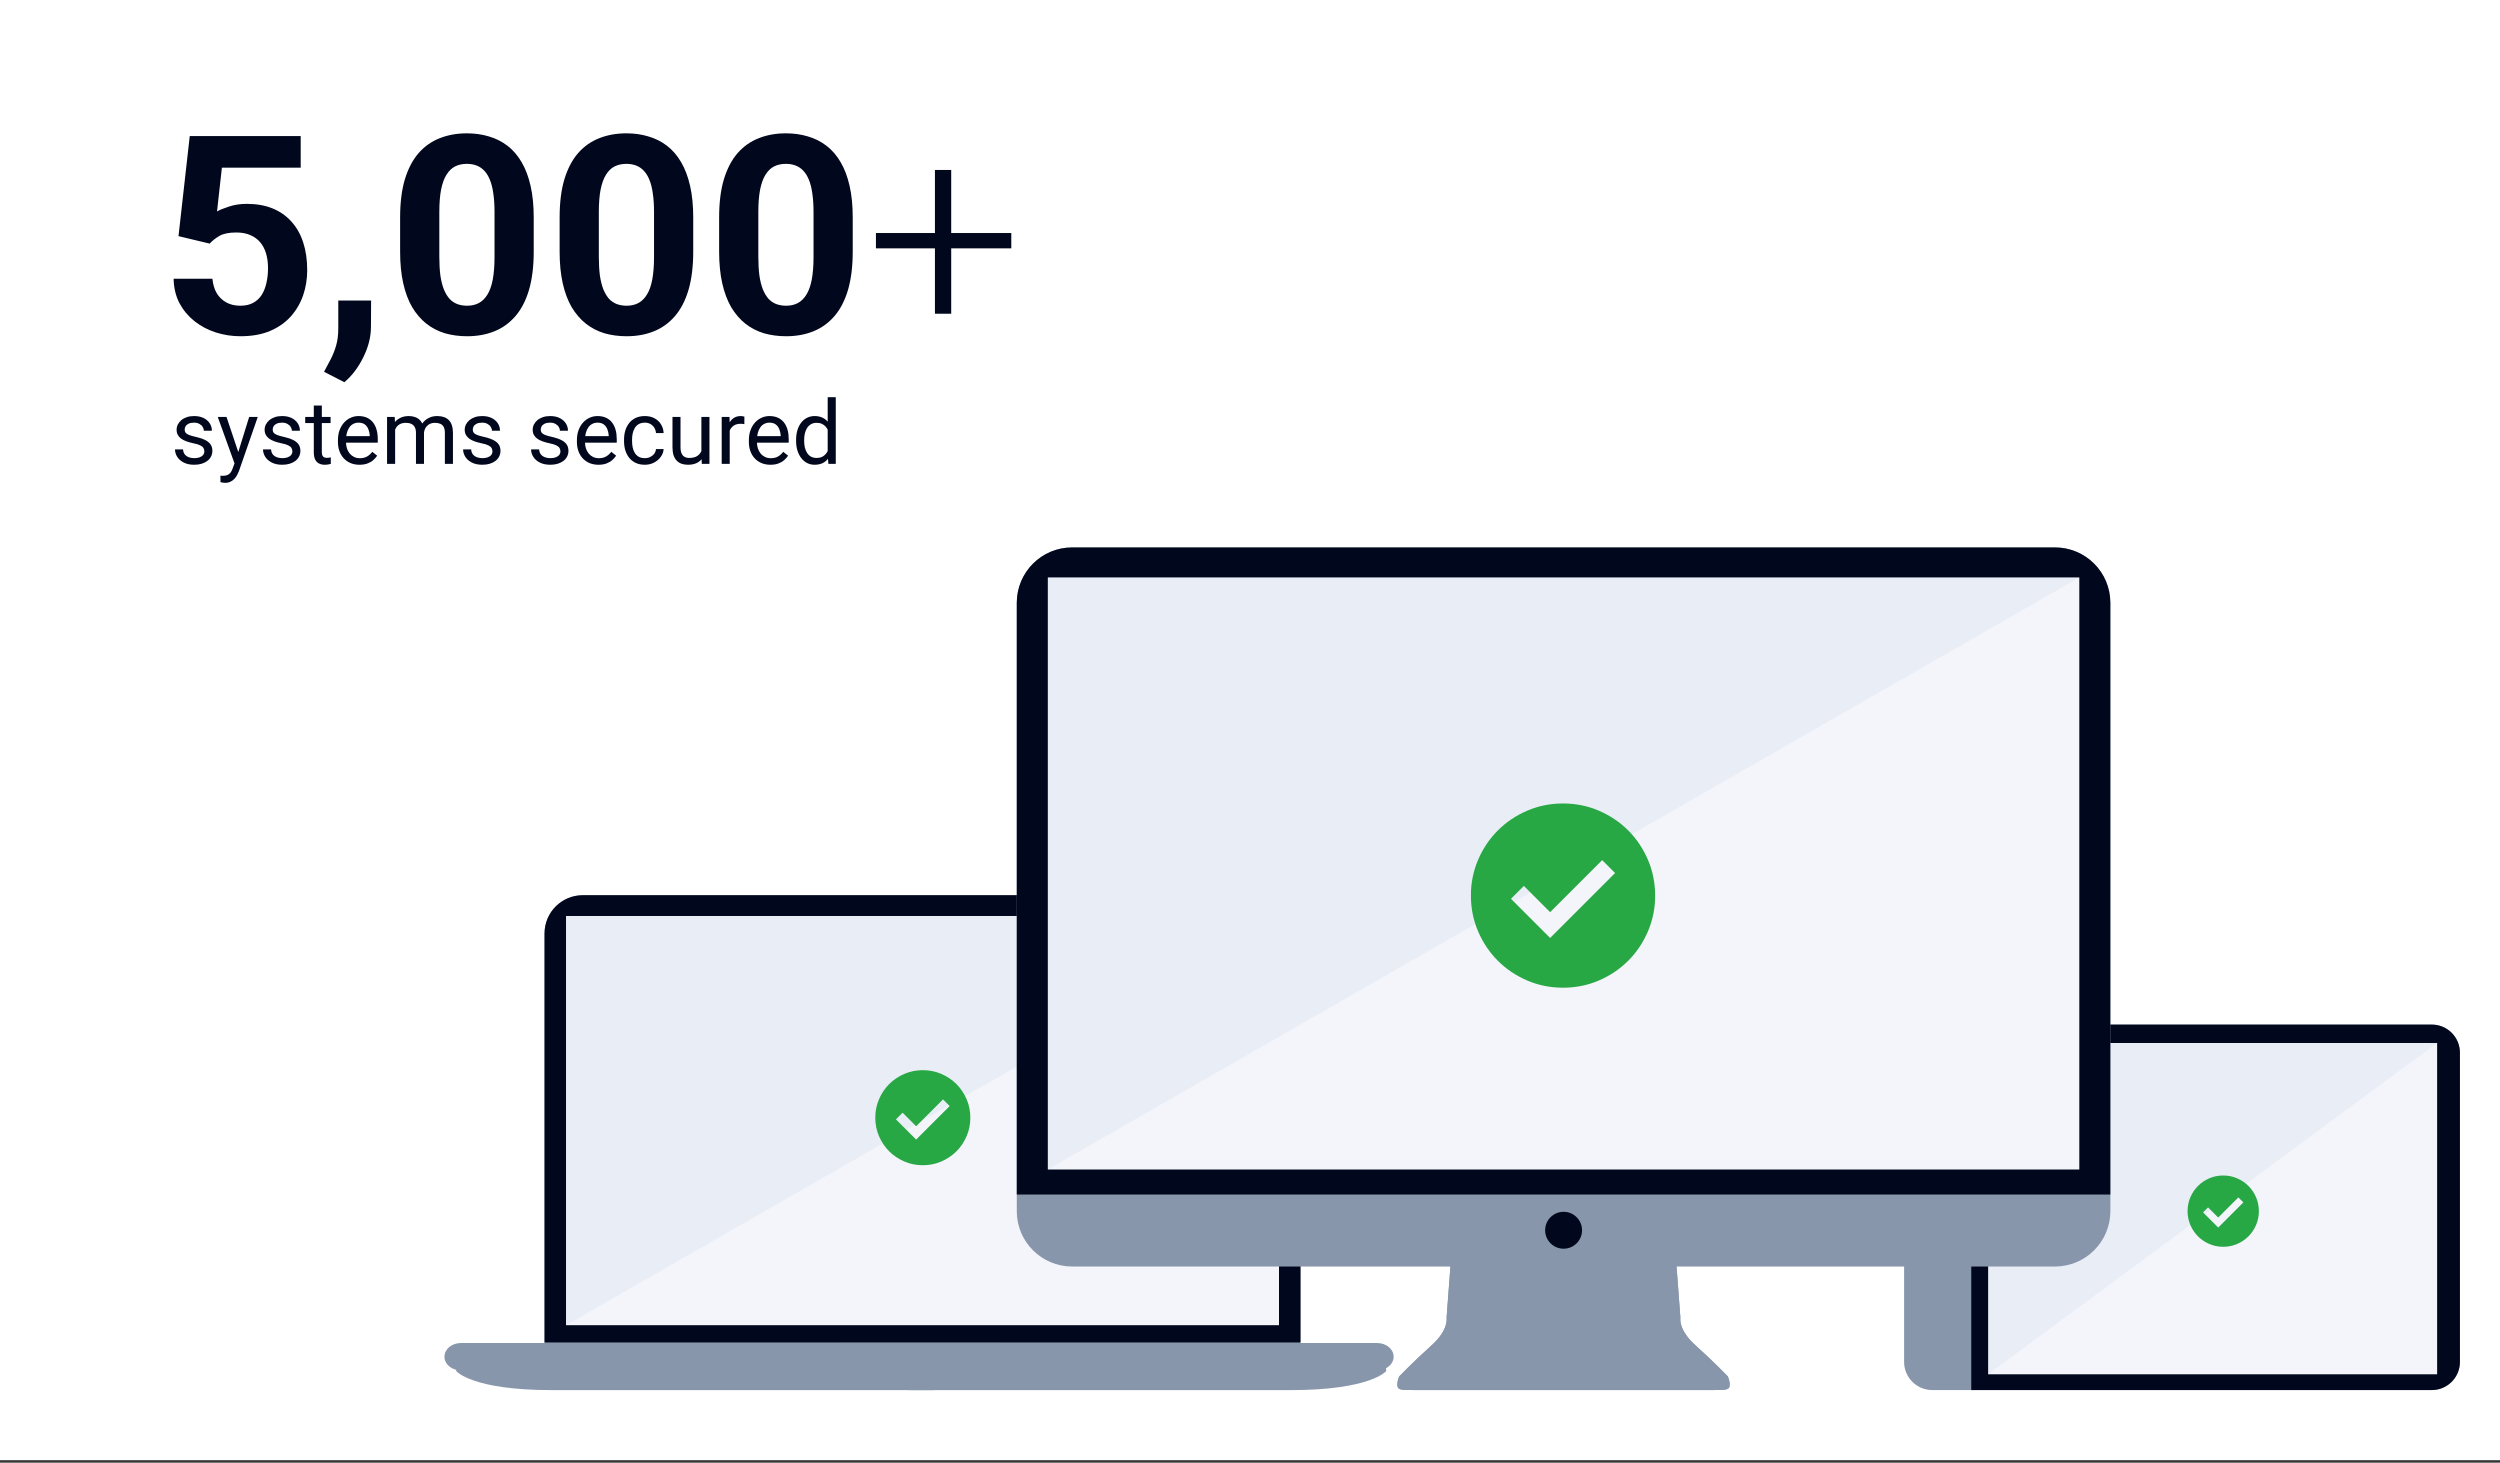 <svg xmlns="http://www.w3.org/2000/svg" width="670" height="392" viewBox="0 0 670 392" fill="none"><rect x="0" y="0" width="670" height="392" fill="#333333" stroke="none"/><g clip-path="url(#clip0_1288_61237)"><rect width="670" height="391.327" fill="white"></rect><path d="M145.937 362.893C145.937 368.565 150.523 367.272 156.195 367.272H338.271C343.943 367.272 348.529 368.548 348.529 362.893V250.175C348.529 244.503 343.943 239.917 338.271 239.917H156.195C150.523 239.917 145.937 244.503 145.937 250.175V362.893Z" fill="#8896AB"></path><path d="M145.937 359.789V250.175C145.937 244.503 150.523 239.917 156.195 239.917H338.271C343.943 239.917 348.529 244.503 348.529 250.175V359.789H145.937Z" fill="#01081D"></path><path d="M151.695 245.485H342.771V355.151H151.695V245.485Z" fill="#F3F5FB"></path><path d="M342.771 245.485H151.695V355.169L342.771 245.485Z" fill="#C5D5E4" fill-opacity="0.2"></path><path d="M122.251 367.446C122.251 367.446 126.458 372.55 147.767 372.55H250.382V364.774L122.527 363.964L122.251 367.446Z" fill="#8896AB"></path><path d="M371.511 367.446C371.511 367.446 367.304 372.55 345.995 372.55H243.38V364.774L371.235 363.964L371.511 367.446Z" fill="#8896AB"></path><path d="M119.113 363.601C119.113 365.635 121.096 367.273 123.527 367.273H369.082C371.512 367.273 373.495 365.618 373.495 363.601C373.495 361.567 371.512 359.929 369.082 359.929H123.527C121.096 359.929 119.113 361.567 119.113 363.601Z" fill="#8896AB"></path><g style="mix-blend-mode:multiply" opacity="0.2"><path d="M268.292 359.859C268.292 359.859 266.206 364.497 263.654 364.497H228.967C226.398 364.497 224.329 362.411 224.329 359.859" fill="#8896AB"></path></g><path d="M651.722 274.592H517.833C513.678 274.592 510.299 277.971 510.299 282.126V365C510.299 369.155 513.678 372.534 517.833 372.534H651.722C655.877 372.534 659.256 369.155 659.256 365V282.126C659.256 277.971 655.877 274.592 651.722 274.592Z" fill="#8896AB"></path><path d="M516.437 323.573C516.437 321.159 518.386 319.211 520.799 319.211C523.213 319.211 525.161 321.159 525.161 323.573C525.161 325.986 523.213 327.935 520.799 327.935C518.386 327.935 516.437 325.986 516.437 323.573Z" fill="#01081D"></path><path d="M528.298 372.534H651.722C655.877 372.534 659.256 369.155 659.256 365V282.126C659.256 277.954 655.877 274.592 651.722 274.592H528.298V372.552V372.534Z" fill="#01081D"></path><path d="M516.437 323.573C516.437 321.159 518.386 319.211 520.799 319.211C523.213 319.211 525.161 321.159 525.161 323.573C525.161 325.986 523.213 327.935 520.799 327.935C518.386 327.935 516.437 325.986 516.437 323.573Z" fill="#01081D"></path><path d="M532.831 279.522H653.151V368.31H532.831V279.522Z" fill="#F3F5FB"></path><path d="M532.813 368.31V279.522H653.151L532.813 368.31Z" fill="#C5D5E4" fill-opacity="0.2"></path><mask id="mask0_1288_61237" style="mask-type:alpha" maskUnits="userSpaceOnUse" x="232" y="284" width="31" height="31"><rect x="232.027" y="284.257" width="30.573" height="30.573" fill="#D9D9D9"></rect></mask><g mask="url(#mask0_1288_61237)"><path d="M245.529 305.403L254.51 296.422L252.727 294.639L245.529 301.836L241.899 298.206L240.116 299.989L245.529 305.403ZM247.313 312.282C245.551 312.282 243.895 311.948 242.345 311.279C240.795 310.61 239.447 309.702 238.3 308.556C237.154 307.409 236.246 306.061 235.577 304.511C234.909 302.961 234.574 301.305 234.574 299.543C234.574 297.781 234.909 296.125 235.577 294.575C236.246 293.025 237.154 291.677 238.3 290.531C239.447 289.384 240.795 288.477 242.345 287.808C243.895 287.139 245.551 286.805 247.313 286.805C249.075 286.805 250.731 287.139 252.281 287.808C253.831 288.477 255.179 289.384 256.325 290.531C257.472 291.677 258.379 293.025 259.048 294.575C259.717 296.125 260.051 297.781 260.051 299.543C260.051 301.305 259.717 302.961 259.048 304.511C258.379 306.061 257.472 307.409 256.325 308.556C255.179 309.702 253.831 310.61 252.281 311.279C250.731 311.948 249.075 312.282 247.313 312.282Z" fill="#28A745"></path></g><path d="M375.043 368.823C375.043 368.823 378.835 364.892 383.594 360.616C388.352 356.358 387.68 353.203 387.68 353.203L388.956 336.187H449.073L450.349 353.203C450.349 353.203 449.676 356.341 454.452 360.616C459.21 364.875 463.003 368.823 463.003 368.823C463.003 368.823 463.555 369.771 463.555 371.116C463.555 372.46 462.762 372.529 459.469 372.529H378.577C375.267 372.529 374.491 372.46 374.491 371.116C374.491 369.771 375.043 368.823 375.043 368.823Z" fill="#8896AB"></path><path d="M375.043 368.823C375.043 368.823 378.835 364.892 383.594 360.616C388.352 356.358 387.68 353.203 387.68 353.203L388.956 336.187H449.073L450.349 353.203C450.349 353.203 449.676 356.341 454.452 360.616C459.21 364.875 463.003 368.823 463.003 368.823C463.003 368.823 463.555 369.771 463.555 371.116C463.555 372.46 462.762 372.529 459.469 372.529H378.577C375.267 372.529 374.491 372.46 374.491 371.116C374.491 369.771 375.043 368.823 375.043 368.823Z" fill="#8896AB"></path><path d="M550.739 146.714H287.323C279.134 146.714 272.496 153.369 272.496 161.541V324.6C272.496 332.789 279.151 339.427 287.323 339.427H550.739C558.928 339.427 565.583 332.772 565.583 324.583V161.541C565.583 153.351 558.928 146.714 550.756 146.714H550.739Z" fill="#8896AB"></path><path d="M272.496 320.135V161.558C272.496 153.369 279.133 146.714 287.323 146.714H550.739C558.928 146.714 565.565 153.351 565.565 161.558V320.135H272.479H272.496Z" fill="#01081D"></path><path d="M280.823 154.766H557.256V313.429H280.823V154.766Z" fill="#F3F5FB"></path><path d="M557.256 154.766H280.806V313.429L557.256 154.766Z" fill="#C5D5E4" fill-opacity="0.2"></path><path d="M414.095 329.707C414.095 332.431 416.302 334.655 419.043 334.655C421.767 334.655 423.991 332.448 423.991 329.707C423.991 326.983 421.784 324.759 419.043 324.759C416.319 324.759 414.095 326.966 414.095 329.707Z" fill="#01081D"></path><mask id="mask1_1288_61237" style="mask-type:alpha" maskUnits="userSpaceOnUse" x="389" y="210" width="60" height="60"><rect x="389.265" y="210.394" width="59.25" height="59.25" fill="#D9D9D9"></rect></mask><g mask="url(#mask1_1288_61237)"><path d="M415.433 251.375L432.838 233.97L429.382 230.514L415.433 244.462L408.398 237.426L404.941 240.883L415.433 251.375ZM418.89 264.706C415.475 264.706 412.265 264.058 409.262 262.762C406.258 261.466 403.645 259.707 401.423 257.485C399.201 255.263 397.442 252.65 396.146 249.647C394.85 246.643 394.202 243.434 394.202 240.019C394.202 236.604 394.85 233.394 396.146 230.39C397.442 227.387 399.201 224.774 401.423 222.552C403.645 220.33 406.258 218.571 409.262 217.275C412.265 215.979 415.475 215.331 418.89 215.331C422.305 215.331 425.514 215.979 428.518 217.275C431.522 218.571 434.134 220.33 436.356 222.552C438.578 224.774 440.337 227.387 441.633 230.39C442.929 233.394 443.577 236.604 443.577 240.019C443.577 243.434 442.929 246.643 441.633 249.647C440.337 252.65 438.578 255.263 436.356 257.485C434.134 259.707 431.522 261.466 428.518 262.762C425.514 264.058 422.305 264.706 418.89 264.706Z" fill="#28A745"></path></g><mask id="mask2_1288_61237" style="mask-type:alpha" maskUnits="userSpaceOnUse" x="584" y="313" width="24" height="24"><rect x="584.357" y="313.122" width="22.93" height="22.93" fill="#D9D9D9"></rect></mask><g mask="url(#mask2_1288_61237)"><path d="M594.484 328.981L601.22 322.245L599.882 320.908L594.484 326.306L591.761 323.583L590.424 324.921L594.484 328.981ZM595.822 334.14C594.5 334.14 593.258 333.889 592.095 333.388C590.933 332.886 589.922 332.205 589.062 331.346C588.202 330.486 587.522 329.475 587.02 328.312C586.518 327.15 586.268 325.908 586.268 324.586C586.268 323.265 586.518 322.023 587.02 320.86C587.522 319.698 588.202 318.687 589.062 317.827C589.922 316.967 590.933 316.286 592.095 315.785C593.258 315.283 594.5 315.032 595.822 315.032C597.143 315.032 598.385 315.283 599.548 315.785C600.71 316.286 601.721 316.967 602.581 317.827C603.441 318.687 604.122 319.698 604.623 320.86C605.125 322.023 605.375 323.265 605.375 324.586C605.375 325.908 605.125 327.15 604.623 328.312C604.122 329.475 603.441 330.486 602.581 331.346C601.721 332.205 600.71 332.886 599.548 333.388C598.385 333.889 597.143 334.14 595.822 334.14Z" fill="#28A745"></path></g></g><path d="M271.026 62.45V66.558H234.749V62.45H271.026ZM254.923 45.548V84.079H250.561V45.548H254.923Z" fill="#01081D"></path><path d="M228.532 58.27V67.43C228.532 71.405 228.108 74.834 227.26 77.717C226.412 80.577 225.188 82.928 223.589 84.769C222.013 86.587 220.135 87.932 217.954 88.804C215.773 89.677 213.35 90.113 210.684 90.113C208.552 90.113 206.565 89.846 204.723 89.313C202.881 88.756 201.221 87.895 199.743 86.732C198.289 85.569 197.029 84.103 195.963 82.334C194.921 80.541 194.121 78.408 193.564 75.936C193.006 73.465 192.728 70.629 192.728 67.43V58.27C192.728 54.296 193.152 50.891 194 48.056C194.872 45.197 196.096 42.858 197.671 41.041C199.271 39.223 201.161 37.89 203.342 37.042C205.523 36.17 207.946 35.733 210.612 35.733C212.744 35.733 214.719 36.012 216.537 36.569C218.378 37.103 220.038 37.939 221.517 39.078C222.995 40.217 224.255 41.683 225.297 43.476C226.339 45.245 227.139 47.365 227.696 49.837C228.253 52.285 228.532 55.096 228.532 58.27ZM218.027 68.812V56.853C218.027 54.938 217.918 53.266 217.7 51.836C217.506 50.407 217.203 49.195 216.791 48.201C216.379 47.184 215.87 46.36 215.264 45.73C214.659 45.099 213.968 44.639 213.192 44.348C212.417 44.057 211.557 43.912 210.612 43.912C209.424 43.912 208.37 44.142 207.449 44.603C206.553 45.063 205.789 45.802 205.159 46.82C204.529 47.814 204.044 49.147 203.705 50.819C203.39 52.466 203.233 54.478 203.233 56.853V68.812C203.233 70.726 203.33 72.41 203.523 73.864C203.742 75.318 204.057 76.566 204.469 77.608C204.905 78.626 205.414 79.462 205.995 80.117C206.601 80.747 207.292 81.207 208.067 81.498C208.867 81.789 209.739 81.934 210.684 81.934C211.848 81.934 212.877 81.704 213.774 81.243C214.695 80.759 215.47 80.007 216.1 78.99C216.755 77.948 217.239 76.591 217.554 74.918C217.87 73.246 218.027 71.211 218.027 68.812Z" fill="#01081D"></path><path d="M185.785 58.27V67.43C185.785 71.405 185.361 74.834 184.513 77.717C183.665 80.577 182.441 82.928 180.841 84.769C179.266 86.587 177.388 87.932 175.207 88.804C173.026 89.677 170.603 90.113 167.937 90.113C165.805 90.113 163.818 89.846 161.976 89.313C160.134 88.756 158.474 87.895 156.996 86.732C155.542 85.569 154.282 84.103 153.216 82.334C152.174 80.541 151.374 78.408 150.817 75.936C150.259 73.465 149.98 70.629 149.98 67.43V58.27C149.98 54.296 150.405 50.891 151.253 48.056C152.125 45.197 153.349 42.858 154.924 41.041C156.523 39.223 158.414 37.89 160.595 37.042C162.776 36.17 165.199 35.733 167.865 35.733C169.997 35.733 171.972 36.012 173.79 36.569C175.631 37.103 177.291 37.939 178.77 39.078C180.248 40.217 181.508 41.683 182.55 43.476C183.592 45.245 184.392 47.365 184.949 49.837C185.506 52.285 185.785 55.096 185.785 58.27ZM175.28 68.812V56.853C175.28 54.938 175.171 53.266 174.953 51.836C174.759 50.407 174.456 49.195 174.044 48.201C173.632 47.184 173.123 46.36 172.517 45.73C171.912 45.099 171.221 44.639 170.445 44.348C169.67 44.057 168.81 43.912 167.865 43.912C166.677 43.912 165.623 44.142 164.702 44.603C163.806 45.063 163.042 45.802 162.412 46.82C161.782 47.814 161.297 49.147 160.958 50.819C160.643 52.466 160.486 54.478 160.486 56.853V68.812C160.486 70.726 160.583 72.41 160.776 73.864C160.994 75.318 161.309 76.566 161.721 77.608C162.158 78.626 162.667 79.462 163.248 80.117C163.854 80.747 164.545 81.207 165.32 81.498C166.12 81.789 166.992 81.934 167.937 81.934C169.1 81.934 170.13 81.704 171.027 81.243C171.948 80.759 172.723 80.007 173.353 78.99C174.008 77.948 174.492 76.591 174.807 74.918C175.122 73.246 175.28 71.211 175.28 68.812Z" fill="#01081D"></path><path d="M143.037 58.27V67.43C143.037 71.405 142.613 74.834 141.765 77.717C140.917 80.577 139.693 82.928 138.093 84.769C136.518 86.587 134.64 87.932 132.459 88.804C130.278 89.677 127.855 90.113 125.189 90.113C123.057 90.113 121.07 89.846 119.228 89.313C117.386 88.756 115.726 87.895 114.248 86.732C112.794 85.569 111.534 84.103 110.468 82.334C109.426 80.541 108.626 78.408 108.068 75.936C107.511 73.465 107.232 70.629 107.232 67.43V58.27C107.232 54.296 107.657 50.891 108.505 48.056C109.377 45.197 110.601 42.858 112.176 41.041C113.775 39.223 115.666 37.89 117.847 37.042C120.028 36.17 122.451 35.733 125.117 35.733C127.249 35.733 129.224 36.012 131.042 36.569C132.883 37.103 134.543 37.939 136.021 39.078C137.5 40.217 138.76 41.683 139.802 43.476C140.844 45.245 141.644 47.365 142.201 49.837C142.758 52.285 143.037 55.096 143.037 58.27ZM132.532 68.812V56.853C132.532 54.938 132.423 53.266 132.205 51.836C132.011 50.407 131.708 49.195 131.296 48.201C130.884 47.184 130.375 46.36 129.769 45.73C129.163 45.099 128.473 44.639 127.697 44.348C126.922 44.057 126.062 43.912 125.117 43.912C123.929 43.912 122.875 44.142 121.954 44.603C121.057 45.063 120.294 45.802 119.664 46.82C119.034 47.814 118.549 49.147 118.21 50.819C117.895 52.466 117.738 54.478 117.738 56.853V68.812C117.738 70.726 117.834 72.41 118.028 73.864C118.246 75.318 118.561 76.566 118.973 77.608C119.41 78.626 119.919 79.462 120.5 80.117C121.106 80.747 121.797 81.207 122.572 81.498C123.372 81.789 124.244 81.934 125.189 81.934C126.352 81.934 127.382 81.704 128.279 81.243C129.2 80.759 129.975 80.007 130.605 78.99C131.26 77.948 131.744 76.591 132.059 74.918C132.374 73.246 132.532 71.211 132.532 68.812Z" fill="#01081D"></path><path d="M99.454 80.552L99.418 87.567C99.418 90.257 98.739 92.971 97.382 95.71C96.049 98.448 94.353 100.69 92.293 102.434L86.841 99.635C87.447 98.521 88.04 97.406 88.622 96.291C89.204 95.177 89.688 93.953 90.076 92.62C90.464 91.287 90.658 89.772 90.658 88.076V80.552H99.454Z" fill="#01081D"></path><path d="M56.197 65.286L47.837 63.287L50.854 36.461H80.588V44.93H59.469L58.16 56.671C58.863 56.26 59.929 55.823 61.359 55.363C62.789 54.878 64.388 54.636 66.157 54.636C68.726 54.636 71.004 55.036 72.991 55.835C74.978 56.635 76.662 57.798 78.044 59.325C79.449 60.852 80.515 62.718 81.242 64.923C81.969 67.128 82.333 69.624 82.333 72.411C82.333 74.761 81.969 77.003 81.242 79.136C80.515 81.244 79.413 83.134 77.935 84.806C76.456 86.454 74.603 87.751 72.373 88.696C70.144 89.641 67.502 90.113 64.449 90.113C62.171 90.113 59.966 89.774 57.833 89.096C55.725 88.417 53.822 87.411 52.126 86.079C50.454 84.746 49.109 83.134 48.091 81.244C47.098 79.329 46.577 77.148 46.528 74.701H56.924C57.07 76.203 57.458 77.5 58.088 78.59C58.742 79.657 59.602 80.481 60.668 81.062C61.735 81.644 62.983 81.935 64.412 81.935C65.745 81.935 66.884 81.68 67.829 81.171C68.774 80.662 69.538 79.96 70.119 79.063C70.701 78.142 71.125 77.076 71.392 75.864C71.682 74.628 71.828 73.295 71.828 71.866C71.828 70.436 71.658 69.139 71.319 67.976C70.98 66.813 70.459 65.807 69.756 64.959C69.053 64.111 68.156 63.457 67.066 62.996C66 62.536 64.752 62.306 63.322 62.306C61.383 62.306 59.881 62.609 58.815 63.214C57.773 63.82 56.9 64.511 56.197 65.286Z" fill="#01081D"></path><path d="M221.821 121.879V106.455H223.984V124.322H222.007L221.821 121.879ZM213.353 118.168V117.924C213.353 116.963 213.469 116.09 213.701 115.307C213.942 114.516 214.279 113.837 214.713 113.271C215.155 112.705 215.679 112.271 216.284 111.969C216.896 111.658 217.579 111.503 218.331 111.503C219.122 111.503 219.812 111.643 220.401 111.922C220.999 112.194 221.503 112.593 221.914 113.12C222.332 113.64 222.662 114.268 222.902 115.005C223.143 115.741 223.309 116.575 223.403 117.505V118.576C223.317 119.498 223.151 120.328 222.902 121.065C222.662 121.801 222.332 122.43 221.914 122.949C221.503 123.469 220.999 123.868 220.401 124.147C219.804 124.419 219.106 124.554 218.308 124.554C217.571 124.554 216.896 124.395 216.284 124.077C215.679 123.76 215.155 123.314 214.713 122.74C214.279 122.166 213.942 121.491 213.701 120.716C213.469 119.933 213.353 119.083 213.353 118.168ZM215.516 117.924V118.168C215.516 118.797 215.578 119.386 215.702 119.937C215.834 120.487 216.036 120.972 216.307 121.39C216.578 121.809 216.924 122.139 217.342 122.379C217.761 122.612 218.261 122.728 218.843 122.728C219.556 122.728 220.142 122.577 220.599 122.275C221.065 121.972 221.437 121.573 221.716 121.076C221.995 120.58 222.212 120.041 222.367 119.46V116.656C222.274 116.23 222.139 115.819 221.96 115.423C221.79 115.02 221.565 114.663 221.286 114.353C221.014 114.035 220.677 113.783 220.274 113.597C219.878 113.411 219.409 113.318 218.866 113.318C218.277 113.318 217.769 113.442 217.342 113.69C216.924 113.931 216.578 114.264 216.307 114.69C216.036 115.109 215.834 115.598 215.702 116.156C215.578 116.707 215.516 117.296 215.516 117.924Z" fill="#01081D"></path><path d="M206.478 124.554C205.602 124.554 204.807 124.407 204.094 124.112C203.388 123.81 202.779 123.387 202.268 122.844C201.764 122.301 201.376 121.658 201.104 120.913C200.833 120.169 200.697 119.354 200.697 118.47V117.982C200.697 116.958 200.848 116.047 201.151 115.248C201.453 114.442 201.864 113.76 202.384 113.201C202.903 112.643 203.493 112.22 204.152 111.933C204.811 111.646 205.494 111.503 206.199 111.503C207.099 111.503 207.874 111.658 208.526 111.968C209.185 112.278 209.724 112.713 210.142 113.271C210.561 113.822 210.871 114.473 211.073 115.225C211.275 115.97 211.375 116.784 211.375 117.668V118.633H201.977V116.877H209.223V116.714C209.192 116.156 209.076 115.613 208.875 115.086C208.681 114.558 208.37 114.124 207.944 113.783C207.517 113.442 206.936 113.271 206.199 113.271C205.711 113.271 205.261 113.376 204.85 113.585C204.439 113.787 204.086 114.089 203.791 114.492C203.497 114.896 203.268 115.388 203.105 115.97C202.942 116.551 202.861 117.222 202.861 117.982V118.47C202.861 119.068 202.942 119.63 203.105 120.157C203.276 120.677 203.52 121.134 203.838 121.53C204.164 121.925 204.555 122.235 205.013 122.46C205.478 122.685 206.005 122.798 206.595 122.798C207.355 122.798 207.998 122.642 208.526 122.332C209.053 122.022 209.514 121.607 209.91 121.088L211.213 122.123C210.941 122.534 210.596 122.925 210.177 123.298C209.759 123.67 209.243 123.972 208.63 124.205C208.025 124.438 207.308 124.554 206.478 124.554Z" fill="#01081D"></path><path d="M195.567 113.713V124.321H193.415V111.736H195.509L195.567 113.713ZM199.499 111.666L199.487 113.666C199.309 113.628 199.138 113.604 198.975 113.597C198.82 113.581 198.642 113.573 198.44 113.573C197.944 113.573 197.506 113.651 197.126 113.806C196.746 113.961 196.424 114.178 196.16 114.457C195.897 114.737 195.687 115.07 195.532 115.458C195.385 115.838 195.288 116.257 195.241 116.714L194.636 117.063C194.636 116.303 194.71 115.59 194.857 114.923C195.012 114.256 195.249 113.666 195.567 113.155C195.885 112.635 196.288 112.232 196.777 111.945C197.273 111.65 197.862 111.503 198.545 111.503C198.7 111.503 198.878 111.522 199.08 111.561C199.281 111.592 199.421 111.627 199.499 111.666Z" fill="#01081D"></path><path d="M187.971 121.414V111.736H190.135V124.322H188.076L187.971 121.414ZM188.379 118.762L189.274 118.739C189.274 119.576 189.185 120.352 189.007 121.065C188.836 121.771 188.557 122.383 188.169 122.903C187.781 123.423 187.274 123.83 186.645 124.124C186.017 124.411 185.253 124.555 184.354 124.555C183.741 124.555 183.179 124.466 182.667 124.287C182.163 124.109 181.729 123.834 181.365 123.461C181 123.089 180.717 122.604 180.515 122.007C180.322 121.41 180.225 120.693 180.225 119.855V111.736H182.377V119.879C182.377 120.445 182.439 120.914 182.563 121.286C182.694 121.651 182.869 121.941 183.086 122.159C183.311 122.368 183.559 122.515 183.831 122.601C184.11 122.686 184.397 122.729 184.691 122.729C185.606 122.729 186.331 122.554 186.866 122.205C187.402 121.848 187.785 121.371 188.018 120.774C188.258 120.169 188.379 119.499 188.379 118.762Z" fill="#01081D"></path><path d="M172.838 122.786C173.35 122.786 173.823 122.681 174.257 122.472C174.691 122.262 175.048 121.976 175.327 121.611C175.607 121.239 175.766 120.816 175.804 120.343H177.851C177.813 121.088 177.561 121.782 177.095 122.425C176.638 123.061 176.037 123.577 175.292 123.972C174.548 124.36 173.73 124.554 172.838 124.554C171.892 124.554 171.066 124.387 170.361 124.054C169.663 123.72 169.081 123.263 168.616 122.681C168.158 122.1 167.813 121.433 167.58 120.681C167.356 119.921 167.243 119.118 167.243 118.273V117.784C167.243 116.939 167.356 116.14 167.58 115.388C167.813 114.628 168.158 113.957 168.616 113.376C169.081 112.794 169.663 112.337 170.361 112.003C171.066 111.67 171.892 111.503 172.838 111.503C173.823 111.503 174.684 111.705 175.42 112.108C176.157 112.503 176.735 113.046 177.154 113.736C177.58 114.419 177.813 115.194 177.851 116.063H175.804C175.766 115.543 175.618 115.074 175.362 114.655C175.114 114.236 174.773 113.903 174.339 113.655C173.912 113.399 173.412 113.271 172.838 113.271C172.179 113.271 171.625 113.403 171.175 113.666C170.733 113.922 170.38 114.271 170.116 114.713C169.86 115.148 169.674 115.632 169.558 116.167C169.449 116.695 169.395 117.234 169.395 117.784V118.273C169.395 118.823 169.449 119.366 169.558 119.901C169.666 120.436 169.849 120.921 170.105 121.355C170.368 121.789 170.721 122.138 171.163 122.402C171.613 122.658 172.171 122.786 172.838 122.786Z" fill="#01081D"></path><path d="M160.392 124.554C159.516 124.554 158.721 124.407 158.008 124.112C157.302 123.81 156.693 123.387 156.182 122.844C155.678 122.301 155.29 121.658 155.018 120.913C154.747 120.169 154.611 119.354 154.611 118.47V117.982C154.611 116.958 154.763 116.047 155.065 115.248C155.367 114.442 155.778 113.76 156.298 113.201C156.818 112.643 157.407 112.22 158.066 111.933C158.725 111.646 159.408 111.503 160.113 111.503C161.013 111.503 161.788 111.658 162.44 111.968C163.099 112.278 163.638 112.713 164.056 113.271C164.475 113.822 164.785 114.473 164.987 115.225C165.189 115.97 165.289 116.784 165.289 117.668V118.633H155.891V116.877H163.138V116.714C163.107 116.156 162.99 115.613 162.789 115.086C162.595 114.558 162.285 114.124 161.858 113.783C161.432 113.442 160.85 113.271 160.113 113.271C159.625 113.271 159.175 113.376 158.764 113.585C158.353 113.787 158 114.089 157.705 114.492C157.411 114.896 157.182 115.388 157.019 115.97C156.856 116.551 156.775 117.222 156.775 117.982V118.47C156.775 119.068 156.856 119.63 157.019 120.157C157.19 120.677 157.434 121.134 157.752 121.53C158.078 121.925 158.469 122.235 158.927 122.46C159.392 122.685 159.919 122.798 160.509 122.798C161.269 122.798 161.912 122.642 162.44 122.332C162.967 122.022 163.428 121.607 163.824 121.088L165.127 122.123C164.855 122.534 164.51 122.925 164.091 123.298C163.673 123.67 163.157 123.972 162.544 124.205C161.939 124.438 161.222 124.554 160.392 124.554Z" fill="#01081D"></path><path d="M150.191 120.983C150.191 120.673 150.122 120.386 149.982 120.122C149.85 119.851 149.575 119.607 149.156 119.389C148.745 119.165 148.125 118.971 147.295 118.808C146.597 118.66 145.965 118.486 145.399 118.284C144.841 118.083 144.364 117.838 143.968 117.552C143.58 117.265 143.282 116.927 143.073 116.54C142.863 116.152 142.759 115.698 142.759 115.179C142.759 114.682 142.867 114.213 143.084 113.771C143.309 113.329 143.623 112.938 144.026 112.596C144.437 112.255 144.93 111.988 145.504 111.794C146.077 111.6 146.717 111.503 147.423 111.503C148.431 111.503 149.292 111.681 150.005 112.038C150.719 112.395 151.265 112.872 151.645 113.469C152.025 114.058 152.215 114.713 152.215 115.435H150.063C150.063 115.086 149.959 114.748 149.749 114.423C149.548 114.089 149.249 113.814 148.854 113.597C148.466 113.38 147.989 113.271 147.423 113.271C146.826 113.271 146.341 113.364 145.969 113.55C145.604 113.729 145.337 113.957 145.166 114.236C145.003 114.516 144.922 114.81 144.922 115.12C144.922 115.353 144.961 115.562 145.038 115.749C145.124 115.927 145.271 116.094 145.48 116.249C145.69 116.396 145.984 116.536 146.364 116.668C146.744 116.799 147.229 116.931 147.818 117.063C148.85 117.296 149.699 117.575 150.366 117.9C151.033 118.226 151.529 118.626 151.855 119.099C152.18 119.572 152.343 120.145 152.343 120.82C152.343 121.371 152.227 121.875 151.994 122.332C151.769 122.79 151.44 123.185 151.006 123.519C150.579 123.844 150.067 124.1 149.47 124.286C148.881 124.465 148.218 124.554 147.481 124.554C146.372 124.554 145.434 124.356 144.666 123.961C143.898 123.565 143.317 123.053 142.921 122.425C142.526 121.797 142.328 121.134 142.328 120.436H144.492C144.523 121.026 144.693 121.495 145.003 121.844C145.314 122.185 145.694 122.429 146.143 122.577C146.593 122.716 147.039 122.786 147.481 122.786C148.07 122.786 148.563 122.708 148.958 122.553C149.362 122.398 149.668 122.185 149.877 121.914C150.087 121.642 150.191 121.332 150.191 120.983Z" fill="#01081D"></path><path d="M131.975 120.983C131.975 120.673 131.906 120.386 131.766 120.122C131.634 119.851 131.359 119.607 130.94 119.389C130.529 119.165 129.909 118.971 129.079 118.808C128.381 118.66 127.749 118.486 127.183 118.284C126.625 118.083 126.148 117.838 125.752 117.552C125.365 117.265 125.066 116.927 124.857 116.54C124.647 116.152 124.543 115.698 124.543 115.179C124.543 114.682 124.651 114.213 124.868 113.771C125.093 113.329 125.407 112.938 125.811 112.596C126.222 112.255 126.714 111.988 127.288 111.794C127.862 111.6 128.501 111.503 129.207 111.503C130.215 111.503 131.076 111.681 131.789 112.038C132.503 112.395 133.05 112.872 133.429 113.469C133.809 114.058 133.999 114.713 133.999 115.435H131.848C131.848 115.086 131.743 114.748 131.533 114.423C131.332 114.089 131.033 113.814 130.638 113.597C130.25 113.38 129.773 113.271 129.207 113.271C128.61 113.271 128.125 113.364 127.753 113.55C127.389 113.729 127.121 113.957 126.95 114.236C126.788 114.516 126.706 114.81 126.706 115.12C126.706 115.353 126.745 115.562 126.823 115.749C126.908 115.927 127.055 116.094 127.265 116.249C127.474 116.396 127.769 116.536 128.149 116.668C128.529 116.799 129.013 116.931 129.603 117.063C130.634 117.296 131.483 117.575 132.15 117.9C132.817 118.226 133.313 118.626 133.639 119.099C133.965 119.572 134.127 120.145 134.127 120.82C134.127 121.371 134.011 121.875 133.778 122.332C133.554 122.79 133.224 123.185 132.79 123.519C132.363 123.844 131.851 124.1 131.254 124.286C130.665 124.465 130.002 124.554 129.265 124.554C128.156 124.554 127.218 124.356 126.45 123.961C125.683 123.565 125.101 123.053 124.706 122.425C124.31 121.797 124.112 121.134 124.112 120.436H126.276C126.307 121.026 126.477 121.495 126.788 121.844C127.098 122.185 127.478 122.429 127.928 122.577C128.377 122.716 128.823 122.786 129.265 122.786C129.855 122.786 130.347 122.708 130.743 122.553C131.146 122.398 131.452 122.185 131.661 121.914C131.871 121.642 131.975 121.332 131.975 120.983Z" fill="#01081D"></path><path d="M105.897 114.236V124.321H103.733V111.736H105.781L105.897 114.236ZM105.455 117.552L104.455 117.517C104.462 116.656 104.575 115.861 104.792 115.132C105.009 114.395 105.331 113.756 105.757 113.213C106.184 112.67 106.715 112.251 107.351 111.957C107.987 111.654 108.724 111.503 109.561 111.503C110.15 111.503 110.693 111.588 111.189 111.759C111.686 111.922 112.116 112.181 112.481 112.538C112.845 112.895 113.128 113.352 113.33 113.911C113.531 114.469 113.632 115.144 113.632 115.935V124.321H111.48V116.039C111.48 115.38 111.368 114.853 111.143 114.457C110.926 114.062 110.616 113.775 110.212 113.597C109.809 113.411 109.336 113.318 108.793 113.318C108.157 113.318 107.626 113.43 107.2 113.655C106.773 113.88 106.432 114.19 106.176 114.585C105.92 114.981 105.734 115.435 105.618 115.946C105.509 116.45 105.455 116.985 105.455 117.552ZM113.609 116.365L112.167 116.807C112.174 116.117 112.287 115.454 112.504 114.818C112.729 114.182 113.051 113.616 113.469 113.12C113.896 112.623 114.419 112.232 115.04 111.945C115.66 111.65 116.37 111.503 117.168 111.503C117.843 111.503 118.44 111.592 118.96 111.77C119.487 111.949 119.929 112.224 120.286 112.596C120.65 112.961 120.925 113.43 121.112 114.004C121.298 114.578 121.391 115.26 121.391 116.051V124.321H119.227V116.028C119.227 115.322 119.115 114.775 118.89 114.388C118.673 113.992 118.363 113.717 117.959 113.562C117.564 113.399 117.091 113.318 116.54 113.318C116.067 113.318 115.648 113.399 115.284 113.562C114.919 113.725 114.613 113.95 114.365 114.236C114.117 114.516 113.927 114.837 113.795 115.202C113.671 115.566 113.609 115.954 113.609 116.365Z" fill="#01081D"></path><path d="M96.347 124.554C95.47 124.554 94.675 124.407 93.962 124.112C93.256 123.81 92.647 123.387 92.136 122.844C91.632 122.301 91.244 121.658 90.972 120.913C90.701 120.169 90.565 119.354 90.565 118.47V117.982C90.565 116.958 90.717 116.047 91.019 115.248C91.322 114.442 91.733 113.76 92.252 113.201C92.772 112.643 93.361 112.22 94.02 111.933C94.679 111.646 95.362 111.503 96.067 111.503C96.967 111.503 97.742 111.658 98.394 111.968C99.053 112.278 99.592 112.713 100.011 113.271C100.429 113.822 100.74 114.473 100.941 115.225C101.143 115.97 101.244 116.784 101.244 117.668V118.633H91.845V116.877H99.092V116.714C99.061 116.156 98.944 115.613 98.743 115.086C98.549 114.558 98.239 114.124 97.812 113.783C97.386 113.442 96.804 113.271 96.067 113.271C95.579 113.271 95.129 113.376 94.718 113.585C94.307 113.787 93.954 114.089 93.659 114.492C93.365 114.896 93.136 115.388 92.973 115.97C92.81 116.551 92.729 117.222 92.729 117.982V118.47C92.729 119.068 92.81 119.63 92.973 120.157C93.144 120.677 93.388 121.134 93.706 121.53C94.032 121.925 94.423 122.235 94.881 122.46C95.346 122.685 95.874 122.798 96.463 122.798C97.223 122.798 97.866 122.642 98.394 122.332C98.921 122.022 99.382 121.607 99.778 121.088L101.081 122.123C100.809 122.534 100.464 122.925 100.045 123.298C99.627 123.67 99.111 123.972 98.498 124.205C97.894 124.438 97.176 124.554 96.347 124.554Z" fill="#01081D"></path><path d="M88.6 111.736V113.388H81.795V111.736H88.6ZM84.098 108.677H86.25V121.204C86.25 121.631 86.316 121.953 86.448 122.17C86.579 122.387 86.75 122.53 86.96 122.6C87.169 122.67 87.394 122.705 87.634 122.705C87.812 122.705 87.999 122.689 88.192 122.658C88.394 122.62 88.545 122.589 88.646 122.565L88.658 124.322C88.487 124.376 88.262 124.426 87.983 124.473C87.712 124.527 87.382 124.554 86.994 124.554C86.467 124.554 85.982 124.45 85.54 124.24C85.098 124.031 84.746 123.682 84.482 123.193C84.226 122.697 84.098 122.03 84.098 121.193V108.677Z" fill="#01081D"></path><path d="M78.353 120.983C78.353 120.673 78.283 120.386 78.143 120.122C78.011 119.851 77.736 119.607 77.317 119.389C76.906 119.165 76.286 118.971 75.456 118.808C74.758 118.66 74.126 118.486 73.56 118.284C73.002 118.083 72.525 117.838 72.129 117.552C71.742 117.265 71.443 116.927 71.234 116.54C71.024 116.152 70.92 115.698 70.92 115.179C70.92 114.682 71.028 114.213 71.245 113.771C71.47 113.329 71.784 112.938 72.188 112.596C72.599 112.255 73.091 111.988 73.665 111.794C74.239 111.6 74.878 111.503 75.584 111.503C76.592 111.503 77.453 111.681 78.166 112.038C78.88 112.395 79.427 112.872 79.806 113.469C80.186 114.058 80.376 114.713 80.376 115.435H78.225C78.225 115.086 78.12 114.748 77.91 114.423C77.709 114.089 77.41 113.814 77.015 113.597C76.627 113.38 76.15 113.271 75.584 113.271C74.987 113.271 74.502 113.364 74.13 113.55C73.766 113.729 73.498 113.957 73.328 114.236C73.165 114.516 73.083 114.81 73.083 115.12C73.083 115.353 73.122 115.562 73.2 115.749C73.285 115.927 73.432 116.094 73.641 116.249C73.851 116.396 74.146 116.536 74.525 116.668C74.906 116.799 75.39 116.931 75.98 117.063C77.011 117.296 77.86 117.575 78.527 117.9C79.194 118.226 79.69 118.626 80.016 119.099C80.341 119.572 80.504 120.145 80.504 120.82C80.504 121.371 80.388 121.875 80.155 122.332C79.93 122.79 79.601 123.185 79.167 123.519C78.74 123.844 78.228 124.1 77.631 124.286C77.042 124.465 76.379 124.554 75.642 124.554C74.533 124.554 73.595 124.356 72.827 123.961C72.06 123.565 71.478 123.053 71.082 122.425C70.687 121.797 70.489 121.134 70.489 120.436H72.653C72.684 121.026 72.854 121.495 73.165 121.844C73.475 122.185 73.855 122.429 74.305 122.577C74.754 122.716 75.2 122.786 75.642 122.786C76.232 122.786 76.724 122.708 77.12 122.553C77.523 122.398 77.829 122.185 78.038 121.914C78.248 121.642 78.353 121.332 78.353 120.983Z" fill="#01081D"></path><path d="M63.277 123.019L66.778 111.736H69.081L64.033 126.265C63.916 126.575 63.761 126.908 63.568 127.265C63.381 127.629 63.141 127.975 62.846 128.3C62.552 128.626 62.195 128.89 61.776 129.091C61.365 129.301 60.873 129.405 60.299 129.405C60.128 129.405 59.911 129.382 59.648 129.335C59.384 129.289 59.198 129.25 59.089 129.219L59.078 127.474C59.14 127.482 59.237 127.49 59.368 127.498C59.508 127.513 59.605 127.521 59.659 127.521C60.148 127.521 60.563 127.455 60.904 127.323C61.245 127.199 61.532 126.986 61.765 126.683C62.005 126.389 62.211 125.982 62.381 125.462L63.277 123.019ZM60.706 111.736L63.975 121.507L64.533 123.775L62.986 124.566L58.356 111.736H60.706Z" fill="#01081D"></path><path d="M54.763 120.983C54.763 120.673 54.693 120.386 54.553 120.122C54.421 119.851 54.146 119.607 53.727 119.389C53.316 119.165 52.696 118.971 51.866 118.808C51.168 118.66 50.536 118.486 49.97 118.284C49.412 118.083 48.935 117.838 48.539 117.552C48.152 117.265 47.853 116.927 47.644 116.54C47.434 116.152 47.33 115.698 47.33 115.179C47.33 114.682 47.438 114.213 47.656 113.771C47.88 113.329 48.194 112.938 48.598 112.596C49.009 112.255 49.501 111.988 50.075 111.794C50.649 111.6 51.288 111.503 51.994 111.503C53.002 111.503 53.863 111.681 54.577 112.038C55.29 112.395 55.837 112.872 56.217 113.469C56.597 114.058 56.787 114.713 56.787 115.435H54.635C54.635 115.086 54.53 114.748 54.321 114.423C54.119 114.089 53.82 113.814 53.425 113.597C53.037 113.38 52.56 113.271 51.994 113.271C51.397 113.271 50.912 113.364 50.54 113.55C50.176 113.729 49.908 113.957 49.738 114.236C49.575 114.516 49.493 114.81 49.493 115.12C49.493 115.353 49.532 115.562 49.61 115.749C49.695 115.927 49.842 116.094 50.052 116.249C50.261 116.396 50.556 116.536 50.936 116.668C51.316 116.799 51.8 116.931 52.39 117.063C53.421 117.296 54.27 117.575 54.937 117.9C55.604 118.226 56.1 118.626 56.426 119.099C56.752 119.572 56.914 120.145 56.914 120.82C56.914 121.371 56.798 121.875 56.566 122.332C56.341 122.79 56.011 123.185 55.577 123.519C55.15 123.844 54.639 124.1 54.041 124.286C53.452 124.465 52.789 124.554 52.052 124.554C50.944 124.554 50.005 124.356 49.237 123.961C48.47 123.565 47.888 123.053 47.493 122.425C47.097 121.797 46.899 121.134 46.899 120.436H49.063C49.094 121.026 49.265 121.495 49.575 121.844C49.885 122.185 50.265 122.429 50.715 122.577C51.164 122.716 51.61 122.786 52.052 122.786C52.642 122.786 53.134 122.708 53.53 122.553C53.933 122.398 54.239 122.185 54.449 121.914C54.658 121.642 54.763 121.332 54.763 120.983Z" fill="#01081D"></path><defs><clipPath id="clip0_1288_61237"><rect width="670" height="391.327" fill="white"></rect></clipPath></defs></svg>